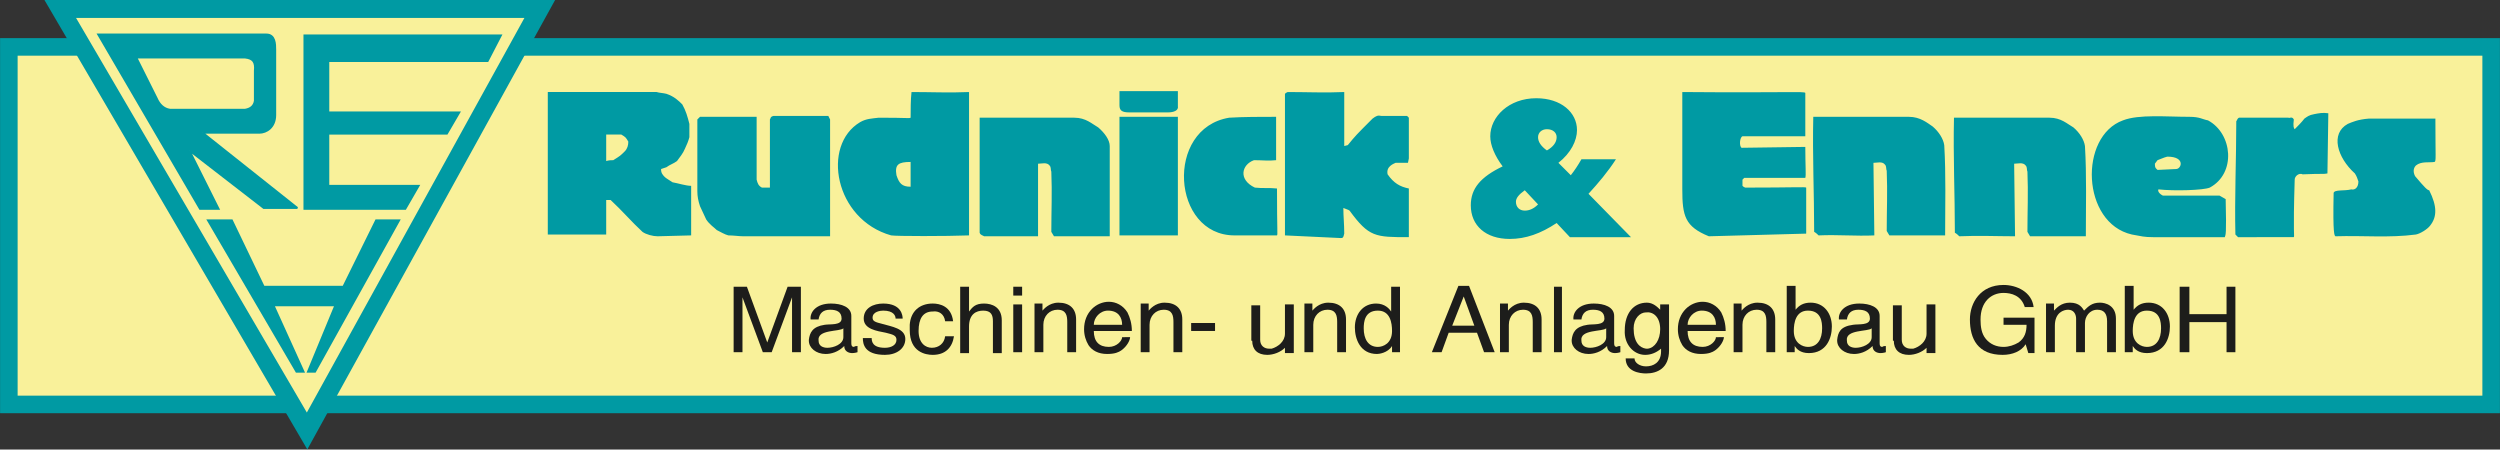 <?xml version="1.0" encoding="utf-8"?>
<!-- Generator: Adobe Illustrator 25.0.1, SVG Export Plug-In . SVG Version: 6.00 Build 0)  -->
<svg version="1.1" id="Ebene_1" xmlns="http://www.w3.org/2000/svg" xmlns:xlink="http://www.w3.org/1999/xlink" x="0px" y="0px"
	 viewBox="0 0 282.5 50.8" style="enable-background:new 0 0 282.5 50.8;" xml:space="preserve">
<rect x="0" y="0" width="282.5" height="50.8" fill="#333333" stroke="none"/>
<style type="text/css">
	.st0{fill-rule:evenodd;clip-rule:evenodd;fill:#F9F19A;stroke:#009AA3;stroke-width:1.984;stroke-miterlimit:2.613;}
	.st1{fill-rule:evenodd;clip-rule:evenodd;fill:#009AA3;}
	.st2{fill-rule:evenodd;clip-rule:evenodd;fill:#1D1D1B;}
	.st3{fill-rule:evenodd;clip-rule:evenodd;fill:#F9F19A;stroke:#009AA3;stroke-width:2.059;stroke-miterlimit:2.613;}
	.st4{fill-rule:evenodd;clip-rule:evenodd;fill:#009AA3;stroke:#009AA3;stroke-width:0.216;stroke-miterlimit:2.613;}
</style>
<g>
	<polygon class="st0" points="1,5.3 281.5,5.3 281.5,45.7 1,45.7 1,5.3 	"/>
	<path class="st1" d="M172.3,21.5l1.5,1.6c-0.5,0.5-1,0.7-1.5,0.7c-0.6,0-1-0.4-1-1C171.3,22.4,171.6,22,172.3,21.5L172.3,21.5z
		 M174.8,17c-0.7-0.5-1-1-1-1.5c0-0.5,0.4-0.9,1-0.9c0.7,0,1.1,0.4,1.1,0.9C175.9,16.1,175.5,16.6,174.8,17L174.8,17z M177.4,26.8
		h6.9l-4.8-4.9c1.1-1.2,2.2-2.5,3.1-3.9h-3.9c-0.4,0.7-0.8,1.3-1.2,1.8l-1.4-1.4c1.4-1.1,2.1-2.5,2.1-3.7c0-2-1.8-3.6-4.6-3.6
		c-3.1,0-5.2,2.1-5.2,4.3c0,1,0.5,2.2,1.4,3.4c-2.5,1.2-3.6,2.5-3.6,4.4c0,2.3,1.7,3.8,4.4,3.8c1.8,0,3.5-0.6,5.3-1.8L177.4,26.8
		L177.4,26.8z M74.3,26.7c-0.5,0-1.3-0.2-1.7-0.5c-1.2-1.1-2.3-2.4-3.6-3.6h-0.5l0,3.9l-6.6,0l0-16.1l12.3,0
		c0.3,0.1,0.7,0.1,1.1,0.2c0.9,0.3,1.4,0.8,1.8,1.2c0.4,0.7,0.6,1.4,0.8,2.2v1.5c-0.1,0.4-0.3,0.9-0.5,1.3c-0.2,0.5-0.6,1-0.9,1.4
		c-0.4,0.3-0.8,0.4-1.2,0.7l-0.6,0.2c0,0.1,0,0.3,0.1,0.5c0.3,0.5,0.6,0.6,1.2,1c0.6,0.1,1.5,0.4,2.1,0.4c0,1.7,0,3.7,0,5.6
		L74.3,26.7L74.3,26.7z M84,26.7c-0.5,0-1.1-0.1-1.7-0.1c-0.4-0.1-0.9-0.4-1.3-0.6c-0.3-0.3-0.8-0.6-1.2-1.2l-0.7-1.5
		c-0.2-0.6-0.3-1.1-0.3-1.7l0-8.1l0.3-0.3l6.4,0l0,7.1c0.1,0.4,0.2,0.7,0.6,0.9c0.3,0,0.6,0,0.9,0l0-7.7c0.1-0.1,0-0.3,0.4-0.4
		l6.2,0l0.2,0.4l0,13.2L84,26.7L84,26.7z M100.7,26.6c-6.4-1.8-7.9-10.2-3.5-12.8c0.7-0.4,1.3-0.4,2.1-0.5c3.4,0,3.4,0.1,3.6,0
		c0-0.9,0-2,0.1-2.9c2.2,0,4.3,0.1,6.5,0l0,16.2C106.9,26.7,101.3,26.7,100.7,26.6L100.7,26.6z M111.2,26.7
		c-0.1-0.1-0.4-0.1-0.5-0.4l0-13l10.7,0c1.3,0,2,0.7,2.7,1.1c0.7,0.6,1.3,1.4,1.3,2.1l0,10.2l-6.3,0l-0.3-0.5c0-2.4,0.1-4.4,0-6.8
		c-0.1-0.2,0-0.5-0.2-0.7c-0.3-0.4-0.9-0.2-1.3-0.2l0,8.2L111.2,26.7L111.2,26.7z M205.5,26.6c-0.1-0.1-0.3-0.3-0.5-0.4
		c0-4.3-0.2-8.7-0.1-13l10.8,0c1.3,0,2.1,0.7,2.7,1.1c0.7,0.6,1.2,1.4,1.3,2.1c0.2,3.3,0.1,6.9,0.1,10.2l-6.3,0l-0.3-0.5
		c0-2.4,0.1-4.4,0-6.8c-0.1-0.2,0-0.5-0.2-0.7c-0.3-0.4-0.9-0.2-1.3-0.2l0.1,8.2C209.7,26.7,207.7,26.5,205.5,26.6L205.5,26.6z
		 M221.4,26.7c-0.1-0.1-0.3-0.3-0.5-0.4c0-4.3-0.2-8.7-0.1-13l10.8,0c1.3,0,2,0.7,2.7,1.1c0.7,0.6,1.2,1.4,1.3,2.1
		c0.2,3.3,0.1,6.9,0.1,10.2l-6.3,0l-0.3-0.5c0-2.4,0.1-4.4,0-6.8c-0.1-0.2,0-0.5-0.2-0.7c-0.3-0.4-0.9-0.2-1.3-0.2l0.1,8.2
		C225.6,26.7,223.6,26.6,221.4,26.7L221.4,26.7z M243.3,26.8c-1,0-1.3-0.1-2.4-0.3c-5.7-1.3-6-11.1-1-12.9c1.8-0.7,4.9-0.4,7.5-0.4
		c1.2,0,1.5,0.3,2.1,0.4c2.8,1.5,3.2,6,0.2,7.6c-0.7,0.3-4,0.4-5.8,0.2c-0.1,0.2,0.1,0.5,0.5,0.7l6.4,0l0.7,0.4c0.1,4.1,0,4-0.1,4.3
		H243.3L243.3,26.8z M252.9,26.8l-0.3-0.3c-0.1-4.1,0.1-8.6,0.1-12.8c0.1-0.1,0.1-0.3,0.3-0.4c2.1,0,3.4,0,5.6,0
		c0.1,0.1,0.4-0.2,0.6,0.2c-0.1,0.8,0,1,0.1,1.1c0.3-0.3,0.8-0.8,1.1-1.2c0.3-0.2,0.5-0.4,1.1-0.5c0.5-0.1,1-0.2,1.6-0.1l-0.1,6.8
		c-0.5,0.1-0.4,0-2.8,0.1c-0.4-0.2-0.9,0.2-0.9,0.6c-0.2,6.4,0,6.3-0.1,6.5L252.9,26.8L252.9,26.8z M263.9,26.7
		c-0.1-0.1-0.3-0.1-0.2-4.9c0.1-0.4,1.2-0.2,2-0.4c0.4,0.1,0.8-0.2,0.8-0.9c-0.1-0.3-0.2-0.6-0.4-0.9c-2-1.8-2.8-4.5-0.8-5.6
		c0.5-0.2,1.1-0.5,2.4-0.6c2.6,0,4.4,0,7.5,0c0,4.5,0.1,4.8-0.1,4.9c-0.6,0.1-1.5-0.1-2.1,0.4c-0.2,0.2-0.4,0.6-0.1,1.2
		c1.1,1.3,1.4,1.6,1.6,1.6c0.9,1.8,0.9,3,0.1,4c-0.3,0.4-1.1,0.9-1.6,1C270,26.9,267,26.6,263.9,26.7L263.9,26.7z M126.5,26.6
		l0-13.4l6.6,0l0,13.4L126.5,26.6L126.5,26.6z M145.2,26.6l0-16c0.1-0.1,0.1-0.1,0.3-0.2c2.1,0,4.3,0.1,6.4,0c0,2,0,4.1,0,6.1
		l0.4-0.1c0.9-1.1,0.9-1.1,2.8-3c0.4-0.3,0.6-0.4,1-0.3h2.9l0.2,0.2v4.6l-0.1,0.5h-1.4c-0.2,0.1-1.1,0.4-0.9,1.3
		c0.7,1,1.4,1.4,2.4,1.6l0,5.5c-3.8,0-4.5,0-6.7-3c-0.1-0.1-0.5-0.2-0.7-0.3c0,1,0.1,1.8,0.1,2.9c-0.1,0.5-0.2,0.5-0.4,0.5
		L145.2,26.6L145.2,26.6z M193.1,26.7c-2.7-1.1-3-2.3-3-5.3l0-11c11.9,0.1,13.8-0.1,13.9,0.1l0,4.9c-2.3,0-4.1,0-7.1,0
		c-0.3,0.1-0.4,1.1-0.1,1.3l7.2-0.1c0,2.2,0.1,3.2,0,3.5c-2.3,0-4.6,0-6.9,0l-0.2,0.2v0.7c0.1,0.1,0.1,0.1,0.3,0.2
		c5.5,0,6.8-0.1,6.9,0l0,5.2L193.1,26.7L193.1,26.7z M139.5,26.6c-7.1,0-7.9-12.1-0.6-13.3c1.6-0.1,3.6-0.1,5.3-0.1c0,4,0,4.5,0,4.9
		c-0.8,0.1-1.6,0-2.5,0c-1.4,0.5-1.8,2.2,0.1,3.1c0.9,0.1,1.6,0,2.5,0.1c0,4.9,0.1,5.2,0,5.3H139.5L139.5,26.6z M101.3,19.8
		c-0.2-1.2,0.2-1.5,1.6-1.5c0,1.6,0,2.6,0,2.8C101.9,21.1,101.6,20.7,101.3,19.8L101.3,19.8z M243.8,19.2c-0.2-0.2-0.3-0.2-0.3-0.7
		c0.1-0.1,0.2-0.3,0.3-0.4c0.3-0.1,0.7-0.3,1.1-0.4c2.1,0,1.6,1.4,1,1.4L243.8,19.2L243.8,19.2z M68.5,18.2v-3h1.7
		c0.5,0.3,0.5,0.3,0.8,0.8c0,0.4-0.1,0.8-0.4,1.1c-0.5,0.5-0.5,0.5-1.3,1C69.1,18.1,68.8,18.1,68.5,18.2L68.5,18.2z M127.6,12.7
		c-0.8,0-1.1-0.2-1.1-0.8l0-1.6l6.6,0l0,1.7c0.1,0.5-0.5,0.7-1.1,0.7L127.6,12.7L127.6,12.7z"/>
	<polygon class="st2" points="90.5,39.8 90.5,32.4 89,32.4 86.7,38.7 84.4,32.4 82.9,32.4 82.9,39.8 83.9,39.8 83.9,33.6 86.2,39.8 
		87.2,39.8 89.5,33.6 89.5,39.8 90.5,39.8 	"/>
	<path class="st2" d="M91.4,38.4c0,0,0,0.1,0,0.1c0,0.8,0.8,1.5,1.9,1.5c0.6,0,1.4-0.2,2.1-0.9c0,0.6,0.5,0.8,0.9,0.8
		c0.3,0,0.6-0.1,0.6-0.1v-0.7c-0.1,0-0.3,0-0.4,0.1c-0.2,0-0.3-0.1-0.3-0.4v-3.1c0-1-1.1-1.4-2.3-1.4c-1.7,0-2.4,1-2.3,1.8h0.9
		c0.1-0.7,0.5-1.1,1.3-1.1c0.7,0,1.3,0.2,1.3,1c0,0.8-1.3,0.6-1.9,0.7C91.8,36.9,91.5,37.6,91.4,38.4L91.4,38.4z M95.3,37.1v1
		c0,0.8-1.1,1.2-1.8,1.2c-0.5,0-1-0.2-1-0.8C92.3,37.2,94.9,37.5,95.3,37.1L95.3,37.1z"/>
	<path class="st2" d="M102,36c0-0.3-0.1-1.7-2.2-1.7c-1.1,0-2.2,0.5-2.2,1.7c0,1.2,1.5,1.4,2.5,1.6c0.8,0.2,1.2,0.3,1.2,0.8
		c0,0.6-0.6,0.9-1.3,0.9c-1.4,0-1.5-0.7-1.5-1.1h-1c0,0.7,0.2,1.9,2.5,1.9c1.3,0,2.3-0.7,2.3-1.8c0-1.2-1.6-1.4-2.6-1.7
		c-0.8-0.2-1.1-0.3-1.1-0.7c0-0.7,0.9-0.8,1.2-0.8c1.2,0,1.4,0.6,1.4,0.9H102L102,36z"/>
	<path class="st2" d="M102.8,36.7c0,0.2,0,0.4,0,0.6c0,2.5,1.8,2.8,2.6,2.8c1.4,0,2.2-0.8,2.4-2.1h-1c-0.1,0.8-0.7,1.3-1.5,1.3
		c-0.7,0-1.5-0.5-1.5-1.9c0-1.4,0.5-2.2,1.6-2.2c0.7-0.1,1.3,0.3,1.4,1.1h0.9c-0.2-1.7-1.5-2-2.3-2
		C103.9,34.3,102.9,35.2,102.8,36.7L102.8,36.7z"/>
	<path class="st2" d="M113.2,36.2c0-1.5-1.1-1.9-2-1.9c-1,0-1.3,0.4-1.7,0.9v-2.8h-1v7.5h1v-3c0-1.4,0.8-1.8,1.6-1.8
		c0.9,0,1.1,0.5,1.1,1.2v3.6h1V36.2L113.2,36.2z"/>
	<path class="st2" d="M114.5,32.4v1h1v-1H114.5L114.5,32.4z M114.5,34.4v5.4h1v-5.4H114.5L114.5,34.4z"/>
	<path class="st2" d="M116.9,39.8h1v-3.1c0-1,0.7-1.7,1.6-1.7c1,0,1.1,0.7,1.1,1.4v3.4h1v-3.7c0-1.2-0.7-1.9-2-1.9
		c-1.1,0-1.7,0.8-1.8,0.9v-0.8h-0.9V39.8L116.9,39.8z"/>
	<path class="st2" d="M126.8,38.1c0,0.4-0.6,1.1-1.5,1.1c-1.1,0-1.7-0.6-1.7-1.8h4.3c0-0.8-0.2-1.5-0.5-2.1
		c-0.5-0.8-1.3-1.2-2.1-1.2c-0.7,0-1.4,0.3-1.9,0.8c-0.6,0.6-0.9,1.4-0.9,2.3c0,0.7,0.2,1.3,0.5,1.8c0.4,0.6,1.1,1,2.1,1
		c0.9,0,1.3-0.2,1.6-0.4c0.7-0.5,1-1.2,1-1.5H126.8L126.8,38.1z M123.6,36.7c0-0.8,0.7-1.6,1.6-1.6c1.2,0,1.6,0.8,1.6,1.6H123.6
		L123.6,36.7z"/>
	<path class="st2" d="M128.9,39.8h1v-3.1c0-1,0.7-1.7,1.6-1.7c1,0,1.1,0.7,1.1,1.4v3.4h1v-3.7c0-1.2-0.7-1.9-2-1.9
		c-1.1,0-1.7,0.8-1.8,0.9v-0.8h-0.9V39.8L128.9,39.8z"/>
	<polygon class="st2" points="137.3,36.5 134.6,36.5 134.6,37.4 137.3,37.4 137.3,36.5 	"/>
	<path class="st2" d="M141.5,38.5c0,1,0.6,1.6,1.7,1.6c0.7,0,1.5-0.3,2-0.8v0.6h1v-5.5h-1v3.3c0,0.9-0.8,1.5-1.5,1.7
		c-0.1,0-0.2,0-0.3,0c-0.5,0-1-0.3-1-1v-3.9h-1V38.5L141.5,38.5z"/>
	<path class="st2" d="M147.4,39.8h1v-3.1c0-1,0.7-1.7,1.6-1.7c1,0,1.1,0.7,1.1,1.4v3.4h1v-3.7c0-1.2-0.7-1.9-2-1.9
		c-1.1,0-1.7,0.8-1.8,0.9v-0.8h-0.9V39.8L147.4,39.8z"/>
	<path class="st2" d="M158.2,32.4h-1v2.8c-0.2-0.3-0.7-0.9-1.7-0.9c-1.5,0-2.4,1.2-2.4,2.7c0,1.3,0.6,3,2.5,3c0.2,0,1.2-0.1,1.7-0.9
		v0.7h0.9V32.4L158.2,32.4z M154.1,37.1c0-0.7,0.1-2,1.6-2c1.4,0,1.6,1.4,1.6,2.3c0,1.4-1,1.8-1.6,1.8
		C154.6,39.2,154.1,38.3,154.1,37.1L154.1,37.1z"/>
	<path class="st2" d="M161.8,39.8h1.1l0.8-2.2h3.2l0.8,2.2h1.2l-2.9-7.5h-1.2L161.8,39.8L161.8,39.8z M164.1,36.8l1.3-3.3l1.2,3.3
		H164.1L164.1,36.8z"/>
	<path class="st2" d="M169.5,39.8h1v-3.1c0-1,0.7-1.7,1.6-1.7c1,0,1.1,0.7,1.1,1.4v3.4h1v-3.7c0-1.2-0.7-1.9-2-1.9
		c-1.1,0-1.7,0.8-1.8,0.9v-0.8h-0.9V39.8L169.5,39.8z"/>
	<polygon class="st2" points="176.5,32.4 175.6,32.4 175.6,39.8 176.5,39.8 176.5,32.4 	"/>
	<path class="st2" d="M177.6,38.4c0,0,0,0.1,0,0.1c0,0.8,0.8,1.5,1.9,1.5c0.6,0,1.4-0.2,2.1-0.9c0,0.6,0.5,0.8,0.9,0.8
		c0.3,0,0.6-0.1,0.6-0.1v-0.7c-0.1,0-0.3,0-0.4,0.1c-0.2,0-0.3-0.1-0.3-0.4v-3.1c0-1-1.1-1.4-2.3-1.4c-1.7,0-2.4,1-2.3,1.8h0.9
		c0.1-0.7,0.5-1.1,1.3-1.1c0.7,0,1.3,0.2,1.3,1c0,0.8-1.3,0.6-1.9,0.7C178,36.9,177.7,37.6,177.6,38.4L177.6,38.4z M181.5,37.1v1
		c0,0.8-1.1,1.2-1.8,1.2c-0.5,0-1-0.2-1-0.8C178.5,37.2,181.1,37.5,181.5,37.1L181.5,37.1z"/>
	<path class="st2" d="M183.6,37.3c-0.1,1.6,1,2.8,2.3,2.8c0.6,0,1.2-0.2,1.8-0.7c0,0.1,0,0.2,0,0.3c0,1.3-0.9,1.7-1.7,1.7
		c-0.7,0-1.3-0.4-1.3-0.9h-1c0,1.5,1.6,1.7,2.3,1.7c1.3,0,2.6-0.6,2.6-2.6v-5.2h-1V35c-0.3-0.3-0.8-0.8-1.5-0.8
		C184.6,34.2,183.6,35.4,183.6,37.3L183.6,37.3z M184.6,37.1c0-1.1,0.7-1.8,1.4-1.8c0.8-0.1,1.6,0.5,1.6,1.9c0,1.2-0.6,2.1-1.4,2.2
		c0,0-0.1,0-0.2,0C185.3,39.3,184.6,38.7,184.6,37.1L184.6,37.1z"/>
	<path class="st2" d="M193.9,38.1c0,0.4-0.6,1.1-1.5,1.1c-1.1,0-1.7-0.6-1.7-1.8h4.3c0-0.8-0.2-1.5-0.5-2.1
		c-0.5-0.8-1.3-1.2-2.1-1.2c-0.7,0-1.4,0.3-1.9,0.8c-0.6,0.6-0.9,1.4-0.9,2.3c0,0.7,0.2,1.3,0.5,1.8c0.4,0.6,1.1,1,2.1,1
		c0.9,0,1.3-0.2,1.6-0.4c0.7-0.5,1-1.2,1-1.5H193.9L193.9,38.1z M190.7,36.7c0-0.8,0.7-1.6,1.6-1.6c1.2,0,1.6,0.8,1.6,1.6H190.7
		L190.7,36.7z"/>
	<path class="st2" d="M195.9,39.8h1v-3.1c0-1,0.7-1.7,1.6-1.7c1,0,1.1,0.7,1.1,1.4v3.4h1v-3.7c0-1.2-0.7-1.9-2-1.9
		c-1.1,0-1.7,0.8-1.8,0.9v-0.8h-0.9V39.8L195.9,39.8z"/>
	<path class="st2" d="M202.8,39.8v-0.7h0c0.2,0.3,0.6,0.8,1.6,0.8c2,0,2.6-1.7,2.6-3c0-1.5-0.9-2.7-2.4-2.7c-0.8,0-1.3,0.3-1.7,0.8
		v-2.7h-1v7.5H202.8L202.8,39.8z M205.9,37.1c0,1.2-0.5,2.1-1.6,2.1c-0.6,0-1.6-0.4-1.6-1.8c0-0.9,0.2-2.3,1.6-2.3
		C205.8,35.1,205.9,36.4,205.9,37.1L205.9,37.1z"/>
	<path class="st2" d="M207.6,38.4c0,0,0,0.1,0,0.1c0,0.8,0.8,1.5,1.9,1.5c0.6,0,1.4-0.2,2.1-0.9c0,0.6,0.5,0.8,0.9,0.8
		c0.3,0,0.6-0.1,0.6-0.1v-0.7c-0.1,0-0.3,0-0.4,0.1c-0.2,0-0.3-0.1-0.3-0.4v-3.1c0-1-1.1-1.4-2.3-1.4c-1.7,0-2.4,1-2.3,1.8h0.9
		c0.1-0.7,0.5-1.1,1.3-1.1c0.7,0,1.3,0.2,1.3,1c0,0.8-1.3,0.6-1.9,0.7C207.9,36.9,207.7,37.6,207.6,38.4L207.6,38.4z M211.5,37.1v1
		c0,0.8-1.1,1.2-1.8,1.2c-0.5,0-1-0.2-1-0.8C208.5,37.2,211.1,37.5,211.5,37.1L211.5,37.1z"/>
	<path class="st2" d="M214,38.5c0,1,0.6,1.6,1.7,1.6c0.7,0,1.5-0.3,2-0.8v0.6h1v-5.5h-1v3.3c0,0.9-0.8,1.5-1.5,1.7
		c-0.1,0-0.2,0-0.3,0c-0.5,0-1-0.3-1-1v-3.9h-1V38.5L214,38.5z"/>
	<path class="st2" d="M226.5,36.7h2.5c0,0.8-0.2,1.5-0.9,2c-0.5,0.3-1.1,0.5-1.7,0.5c-0.8,0-1.5-0.3-2-0.9c-0.5-0.6-0.6-1.4-0.6-2.2
		c0-2,1.2-3,2.6-3c0.9,0,2,0.3,2.4,1.6h1c-0.2-1.7-1.9-2.5-3.4-2.5c-2.6,0-3.8,2-3.8,3.9c0,2.2,0.9,4,3.7,4c1.1,0,2.1-0.4,2.6-1.2
		l0.3,1h0.7v-4h-3.5V36.7L226.5,36.7z"/>
	<path class="st2" d="M231.2,39.8h1v-3c0-1.5,1-1.8,1.5-1.8c0.7,0,0.9,0.6,0.9,1v3.8h1v-3.3c0-0.7,0.5-1.5,1.4-1.5
		c0.8,0,1.1,0.5,1.1,1.3v3.5h1v-3.8c0-1.5-1.2-1.8-1.8-1.8c-0.9,0-1.3,0.4-1.8,0.9c-0.2-0.3-0.5-0.9-1.6-0.9c-1,0-1.5,0.6-1.8,0.9h0
		v-0.8h-0.9V39.8L231.2,39.8z"/>
	<path class="st2" d="M241,39.8v-0.7h0c0.2,0.3,0.6,0.8,1.6,0.8c2,0,2.6-1.7,2.6-3c0-1.5-0.9-2.7-2.4-2.7c-0.8,0-1.3,0.3-1.7,0.8
		v-2.7h-1v7.5H241L241,39.8z M244.2,37.1c0,1.2-0.5,2.1-1.6,2.1c-0.6,0-1.6-0.4-1.6-1.8c0-0.9,0.2-2.3,1.6-2.3
		C244.1,35.1,244.2,36.4,244.2,37.1L244.2,37.1z"/>
	<polygon class="st2" points="251.6,35.5 247.4,35.5 247.4,32.4 246.3,32.4 246.3,39.8 247.4,39.8 247.4,36.4 251.6,36.4 
		251.6,39.8 252.6,39.8 252.6,32.4 251.6,32.4 251.6,35.5 	"/>
	<polygon class="st3" points="6.8,1 61,1 34.7,48.7 6.8,1 	"/>
	<path class="st4" d="M11.1,3.9h19c1,0,1,1.1,1,1.7V13c0,1.4-1,2-1.8,2h-6.4l10.7,8.5l-3.8,0L21.4,17l3.3,6.6l-2.1,0L11.1,3.9
		L11.1,3.9z M15.4,6.5l12.3,0C28.6,6.6,28.9,7,28.8,8v3.4c-0.1,0.6-0.5,0.9-1.1,1l-8.5,0c-0.7-0.1-1.2-0.6-1.5-1.3L15.4,6.5
		L15.4,6.5z"/>
	<polygon class="st4" points="34.4,4 34.4,23.6 45.8,23.6 47.3,21 37.1,21 37.1,15.1 50.5,15.1 51.9,12.7 37.1,12.7 37.1,6.9 
		55.1,6.9 56.6,4 34.4,4 	"/>
	<polygon class="st4" points="23.5,24.9 26.2,24.9 29.8,32.4 38.8,32.4 42.5,24.9 45.1,24.9 35.6,42 34.8,42 37.9,34.5 30.9,34.5 
		34.3,42 33.5,42 23.5,24.9 	"/>
</g>
</svg>

